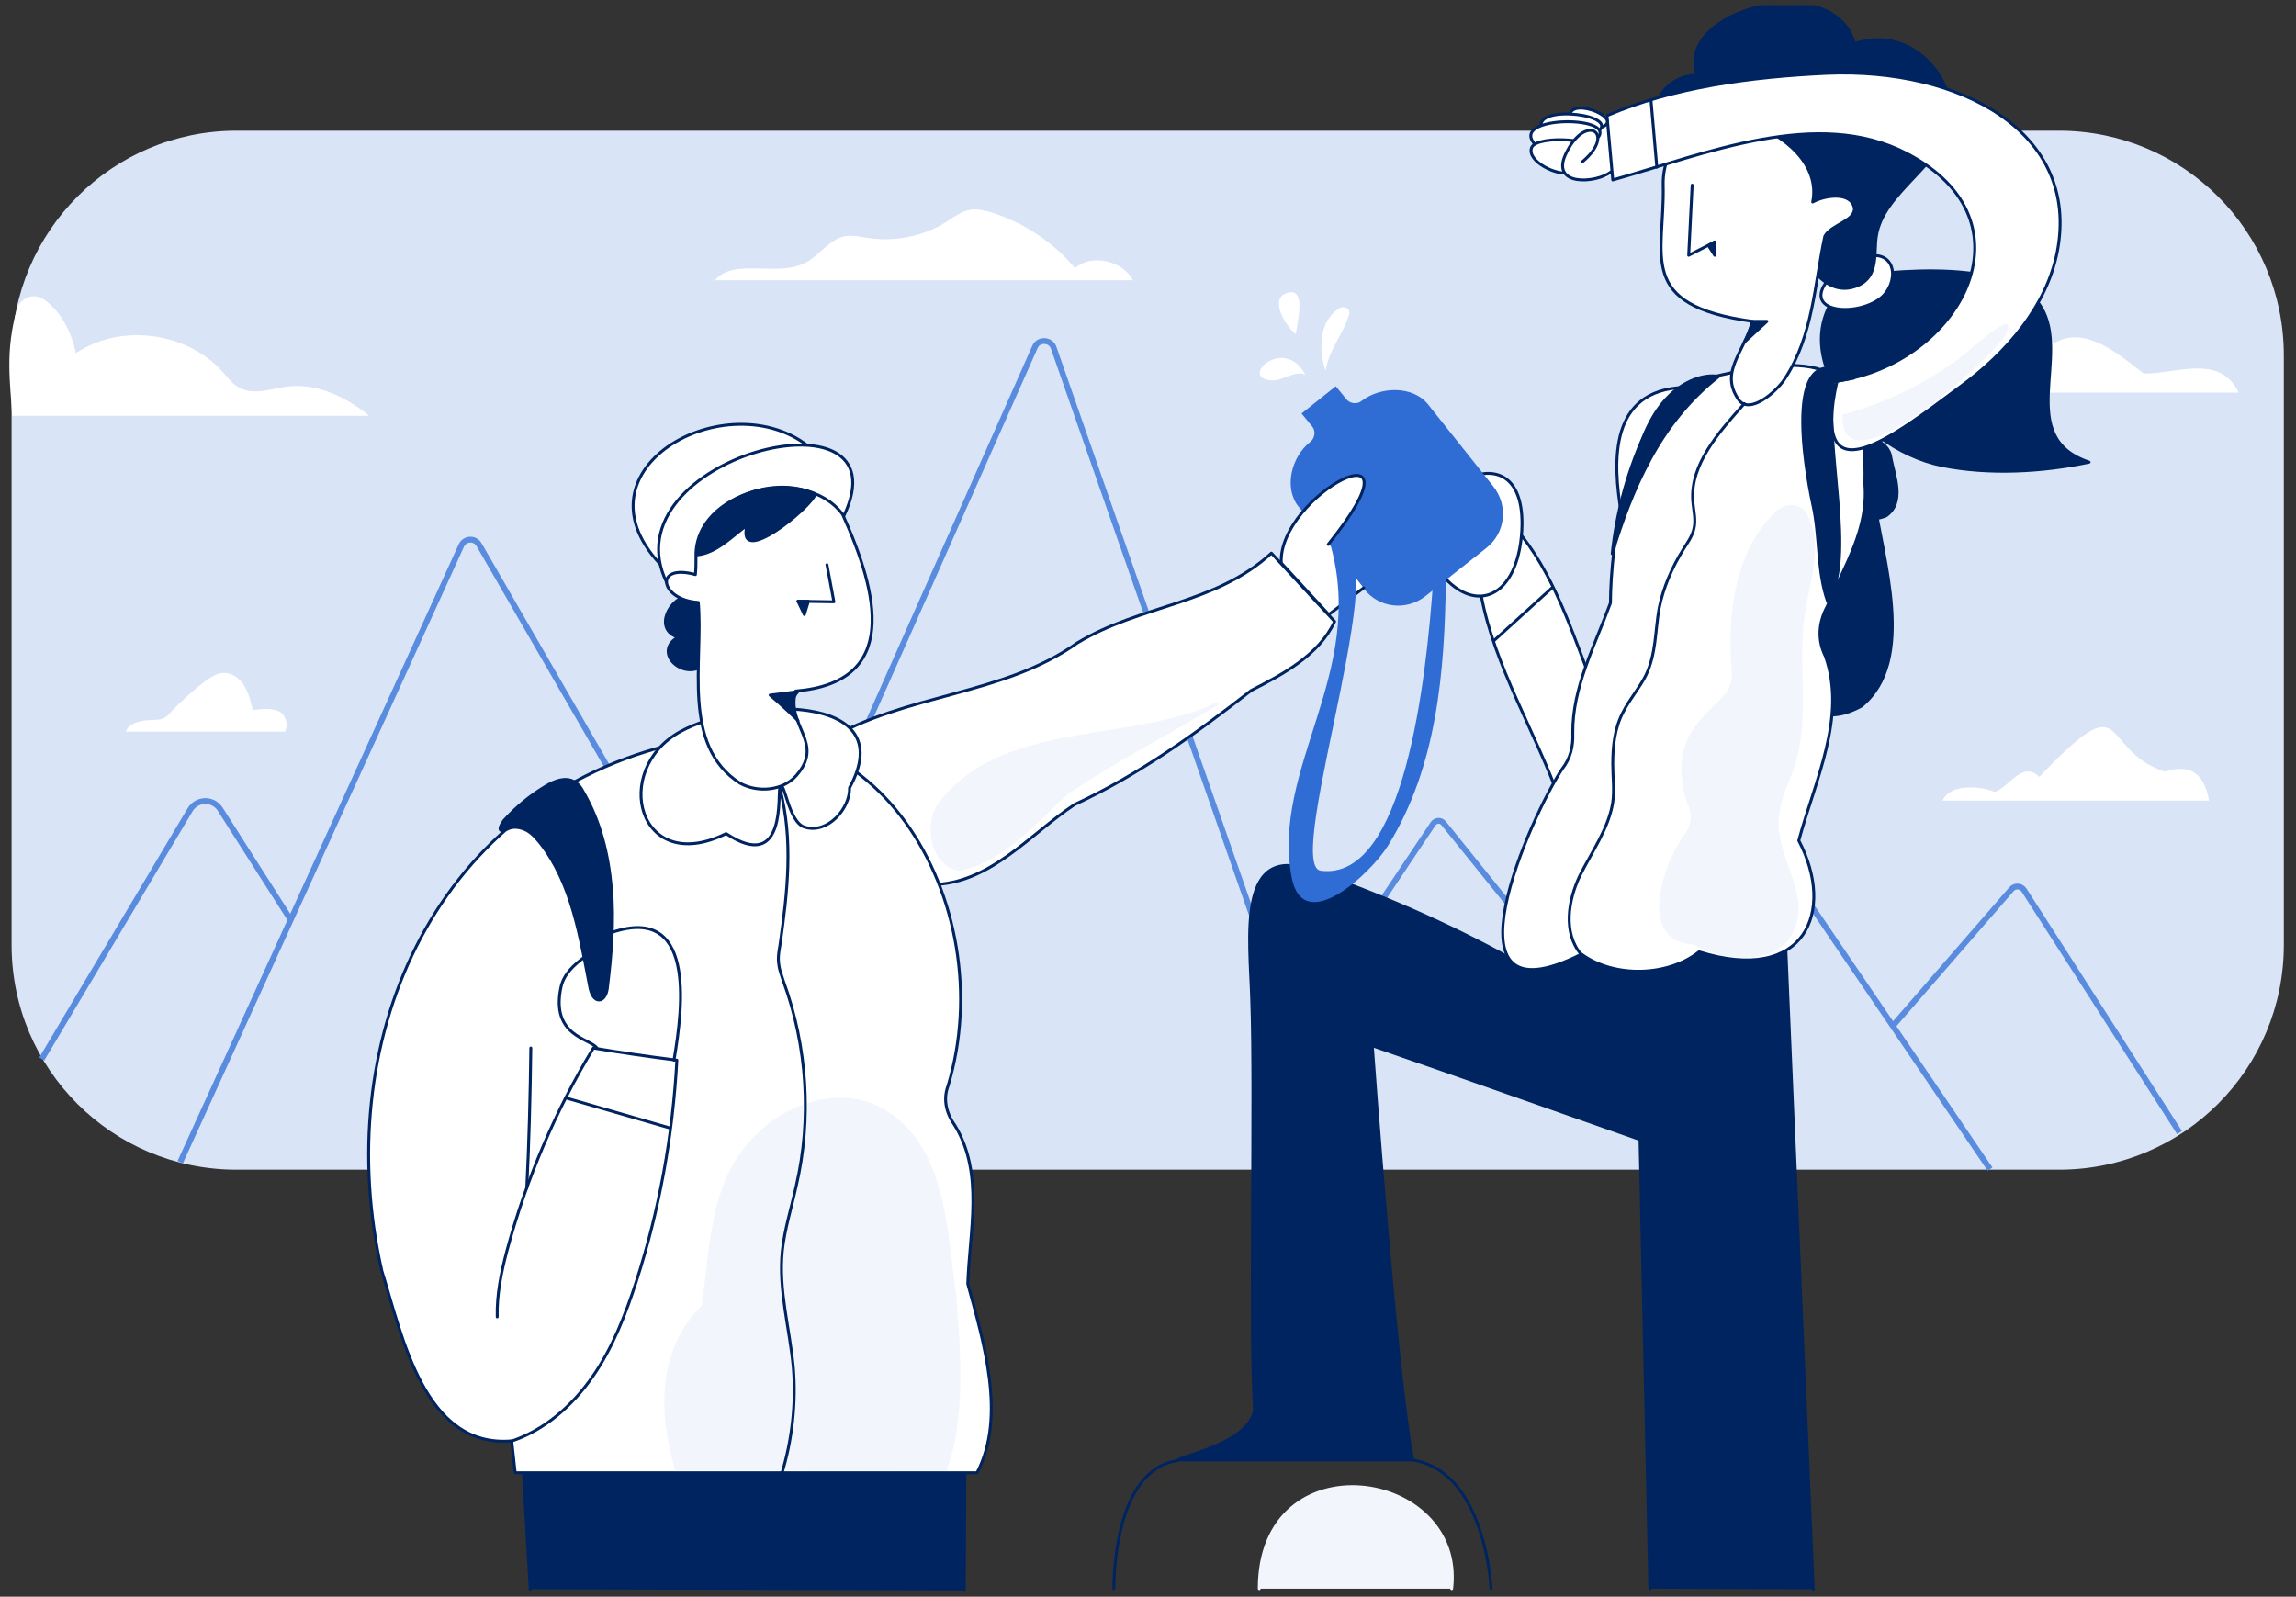 <svg width="220" height="153" viewBox="0 0 220 153" fill="none" xmlns="http://www.w3.org/2000/svg">
<rect x="0" y="0" width="220" height="153" fill="#333333" stroke="none"/>
<g clip-path="url(#clip0_55_5619)">
<path d="M22.655 12.524H197.289C209.172 12.524 218.834 22.131 218.834 34.069V90.541C218.834 102.424 209.228 112.085 197.289 112.085H22.655C10.772 112.085 1.11 102.479 1.11 90.541V34.014C1.166 22.131 10.772 12.524 22.655 12.524Z" fill="#D9E4F7"/>
<path d="M3.998 101.479L18.213 77.602C18.88 76.491 20.434 76.491 21.101 77.546L27.93 88.263" stroke="#598BDE" stroke-width="0.555" stroke-miterlimit="10"/>
<path d="M17.269 111.362L44.2 52.281C44.533 51.559 45.533 51.504 45.921 52.225L59.359 75.491" stroke="#598BDE" stroke-width="0.555" stroke-miterlimit="10"/>
<path d="M81.737 72.494L99.172 33.236C99.506 32.458 100.672 32.514 100.949 33.291L123.271 97.148C123.549 97.87 124.549 98.037 124.993 97.37L137.32 78.935C137.542 78.602 138.042 78.546 138.319 78.879L148.87 91.984L169.415 80.712L190.682 112.029" stroke="#598BDE" stroke-width="0.555" stroke-miterlimit="10"/>
<path d="M181.409 98.258L192.737 85.209C193.07 84.82 193.681 84.876 193.958 85.32L208.84 108.531" stroke="#598BDE" stroke-width="0.555" stroke-miterlimit="10"/>
<path d="M1.166 39.843H35.371C33.15 38.011 30.207 36.622 27.375 37.067C25.876 37.289 24.21 37.9 22.877 37.122C22.266 36.789 21.822 36.178 21.323 35.623C17.88 31.791 11.55 30.959 7.274 33.846C6.885 31.958 5.997 30.126 4.498 28.904C2.998 27.682 1.832 28.959 1.666 29.459C0.444 33.679 0.999 36.733 1.166 39.843Z" fill="white"/>
<path d="M12.05 70.106H27.32C27.653 69.384 27.375 68.385 26.598 68.107C25.876 67.829 24.988 67.94 24.21 68.051C24.044 67.218 23.822 66.385 23.377 65.664C22.933 64.942 22.1 64.386 21.267 64.498C20.657 64.553 20.157 64.942 19.657 65.275C18.491 66.163 17.381 67.163 16.381 68.218C16.159 68.496 15.881 68.773 15.548 68.884C15.27 68.995 14.937 68.94 14.66 68.995C13.605 68.995 12.383 69.217 12.05 70.106Z" fill="white"/>
<path d="M68.521 26.85H108.556C107.557 24.962 104.614 24.295 103.004 25.684C100.894 23.185 98.117 21.352 95.008 20.353C94.397 20.186 93.731 20.02 93.12 20.075C92.176 20.186 91.398 20.797 90.621 21.297C88.4 22.685 85.679 23.185 83.125 22.796C82.403 22.685 81.681 22.519 80.959 22.63C79.571 22.907 78.683 24.24 77.461 25.017C74.685 26.739 70.409 24.573 68.521 26.85Z" fill="white"/>
<path d="M186.184 76.714H211.671C211.116 73.604 209.395 73.326 207.396 73.937C200.955 71.772 204.175 65.275 195.402 74.437C193.792 72.827 192.459 75.492 191.126 75.881C189.683 75.27 186.74 75.103 186.129 76.769C186.073 76.769 186.073 76.825 186.184 76.714Z" fill="white"/>
<path d="M192.626 37.622H214.504C212.727 33.846 208.451 35.845 205.397 35.789C203.176 34.068 199.844 31.125 196.901 32.846C195.68 32.347 194.68 31.236 193.403 30.792C192.348 33.124 191.904 35.401 192.626 37.622Z" fill="white"/>
<path d="M50.808 152.288L50.086 139.961L92.454 140.016L92.398 152.399" fill="#002460"/>
<path d="M50.808 152.288L50.086 139.961L92.454 140.016L92.398 152.399" stroke="#002460" stroke-width="0.278" stroke-miterlimit="10" stroke-linecap="round" stroke-linejoin="round"/>
<path d="M79.238 70.939C86.79 66.442 96.118 66.664 103.226 61.611C109.278 57.946 116.441 57.946 121.827 53.004L127.88 59.556C126.381 62.777 122.938 64.609 119.884 66.164C114.553 70.329 109.167 74.216 102.948 77.103C98.617 79.99 94.785 84.766 89.177 84.766C89.177 84.766 89.177 84.766 89.177 84.821" fill="white"/>
<path d="M79.238 70.939C86.79 66.442 96.118 66.664 103.226 61.611C109.278 57.946 116.441 57.946 121.827 53.004L127.88 59.556C126.381 62.777 122.938 64.609 119.884 66.164C114.553 70.329 109.167 74.216 102.948 77.103C98.617 79.99 94.785 84.766 89.177 84.766C89.177 84.766 89.177 84.766 89.177 84.821" stroke="#002460" stroke-width="0.278" stroke-miterlimit="10" stroke-linecap="round" stroke-linejoin="round"/>
<path d="M63.968 71.44C41.201 77.27 31.651 100.148 36.593 121.803C38.536 128.023 40.646 138.795 49.031 138.073C49.142 139.072 49.253 140.128 49.364 141.127H93.619C96.451 135.741 94.23 128.522 92.731 123.025C92.898 117.972 94.286 112.419 91.509 107.866C90.677 106.7 90.343 105.367 90.843 104.035C96.063 86.766 83.736 64.776 63.912 71.718C63.857 71.718 63.912 71.718 63.968 71.44Z" fill="white" stroke="#002460" stroke-width="0.278" stroke-miterlimit="10" stroke-linecap="round" stroke-linejoin="round"/>
<path d="M64.689 140.905C63.023 135.13 63.024 129.355 67.244 125.08C68.021 119.693 67.966 113.641 71.797 109.421C74.851 105.811 80.293 103.924 84.457 106.145C90.732 109.643 90.732 117.805 91.62 124.136C92.064 129.189 92.564 136.13 90.676 140.96L64.689 140.905Z" fill="#F2F6FC"/>
<path d="M74.74 75.605C76.017 80.435 75.461 85.544 74.74 90.541C74.629 91.152 74.517 91.819 74.629 92.429C74.684 92.985 74.906 93.484 75.073 94.04C77.349 100.259 77.794 107.2 76.294 113.641C75.85 115.695 75.184 117.75 74.962 119.86C74.573 123.636 75.683 127.356 76.017 131.077C76.294 134.464 75.906 137.962 74.906 141.238L74.962 141.183" stroke="#002460" stroke-width="0.278" stroke-miterlimit="10" stroke-linecap="round" stroke-linejoin="round"/>
<path d="M57.194 100.425C56.527 99.481 52.751 99.314 53.751 94.594C54.029 93.317 55.028 92.429 56.083 91.651" stroke="#002460" stroke-width="0.278" stroke-miterlimit="10" stroke-linecap="round" stroke-linejoin="round"/>
<path d="M64.579 101.591C65.467 96.371 66.689 86.321 58.248 89.486" stroke="#002460" stroke-width="0.278" stroke-miterlimit="10" stroke-linecap="round" stroke-linejoin="round"/>
<path d="M48.919 138.128C52.14 137.073 54.806 134.741 56.749 131.965C58.692 129.188 59.914 126.023 60.969 122.802C63.19 115.917 64.467 108.809 64.856 101.591C62.191 101.258 59.525 100.869 56.86 100.425C53.195 106.477 50.419 113.03 48.586 119.804C48.031 121.914 47.587 124.024 47.642 126.19" stroke="#002460" stroke-width="0.278" stroke-miterlimit="10" stroke-linecap="round" stroke-linejoin="round"/>
<path d="M50.863 100.425C50.807 104.923 50.696 109.42 50.474 113.862" stroke="#002460" stroke-width="0.278" stroke-miterlimit="10" stroke-linecap="round" stroke-linejoin="round"/>
<path d="M69.576 79.88C61.136 84.044 58.526 73.772 65.189 70.107C71.019 66.886 86.512 66.164 81.403 75.493C81.459 77.436 79.349 79.935 77.127 79.269C75.517 78.825 75.184 74.605 74.74 75.438C74.462 75.937 75.462 83.767 69.576 79.88Z" fill="white" stroke="#002460" stroke-width="0.278" stroke-miterlimit="10" stroke-linecap="round" stroke-linejoin="round"/>
<path d="M66.133 57.058C64.135 57.169 62.58 60.334 64.967 61.056C62.58 62.444 65.245 65.054 67.189 63.888C69.299 62.444 69.798 56.336 66.133 57.058Z" fill="#002460" stroke="#002460" stroke-width="0.278" stroke-miterlimit="10" stroke-linecap="round" stroke-linejoin="round"/>
<path d="M177.799 26.463C169.97 32.293 177.522 42.899 186.128 44.62C190.626 45.508 195.679 45.231 200.177 44.287C193.014 41.899 198.456 34.125 195.568 29.405C192.292 24.019 177.744 26.574 177.799 26.463Z" fill="#002460" stroke="#002460" stroke-width="0.278" stroke-miterlimit="10" stroke-linecap="round" stroke-linejoin="round"/>
<path d="M63.69 54.504C53.862 44.842 70.464 36.069 78.127 43.343Z" fill="white"/>
<path d="M63.69 54.504C53.862 44.842 70.464 36.069 78.127 43.343" stroke="#002460" stroke-width="0.278" stroke-miterlimit="10" stroke-linecap="round" stroke-linejoin="round"/>
<path d="M80.848 49.451C87.011 36.569 57.971 43.843 63.912 55.892Z" fill="white"/>
<path d="M80.848 49.451C87.011 36.569 57.971 43.843 63.912 55.892" stroke="#002460" stroke-width="0.278" stroke-miterlimit="10" stroke-linecap="round" stroke-linejoin="round"/>
<path d="M66.689 53.338C66.689 53.893 66.689 54.504 66.633 55.059C62.58 53.949 63.246 57.502 66.911 57.724C67.41 63.444 65.245 71.44 70.909 75.049C72.63 75.993 75.018 75.771 76.295 74.327C79.071 71.162 75.295 69.607 76.239 66.22C86.234 65.387 84.18 56.892 80.737 49.284C77.017 44.342 66.522 47.063 66.689 53.338C66.689 53.393 66.689 53.393 66.689 53.338Z" fill="white"/>
<path d="M66.689 53.338C66.689 53.893 66.689 54.504 66.633 55.059C62.58 53.949 63.246 57.502 66.911 57.724C67.41 63.444 65.245 71.44 70.909 75.049C72.63 75.993 75.018 75.771 76.295 74.327C79.071 71.162 75.295 69.607 76.239 66.22C86.234 65.387 84.18 56.892 80.737 49.284C77.017 44.342 66.522 47.063 66.689 53.338ZM66.689 53.338C66.689 53.393 66.689 53.393 66.689 53.338Z" stroke="#002460" stroke-width="0.278" stroke-miterlimit="10" stroke-linecap="round" stroke-linejoin="round"/>
<path d="M79.238 54.115L79.904 57.669L76.461 57.614" stroke="#002460" stroke-width="0.278" stroke-miterlimit="10" stroke-linecap="round" stroke-linejoin="round"/>
<path d="M158.087 152.232L157.143 109.198C157.143 109.198 137.486 102.257 131.489 100.203C131.489 100.203 133.766 131.964 135.376 139.905H112.887C113.498 139.405 119.662 138.295 120.217 135.074C119.717 128.466 120.272 104.7 119.939 95.816C119.773 89.874 118.384 80.435 126.047 83.544C132.988 85.988 139.763 88.986 146.093 92.595C162.807 88.764 171.08 90.097 171.08 90.097L173.745 152.288" fill="#002460"/>
<path d="M158.087 152.232L157.143 109.198C157.143 109.198 137.486 102.257 131.489 100.203C131.489 100.203 133.766 131.964 135.376 139.905H112.887C113.498 139.405 119.662 138.295 120.217 135.074C119.717 128.466 120.272 104.7 119.939 95.816C119.773 89.874 118.384 80.435 126.047 83.544C132.988 85.988 139.763 88.986 146.093 92.595C162.807 88.764 171.08 90.097 171.08 90.097L173.745 152.288" stroke="#002460" stroke-width="0.278" stroke-miterlimit="10" stroke-linecap="round" stroke-linejoin="round"/>
<path d="M175.134 26.851C172.691 29.905 177.744 30.405 180.132 28.628C181.964 27.24 181.853 23.908 178.854 24.574" fill="white"/>
<path d="M175.134 26.851C172.691 29.905 177.744 30.405 180.132 28.628C181.964 27.24 181.853 23.908 178.854 24.574" stroke="#002460" stroke-width="0.278" stroke-miterlimit="10" stroke-linecap="round" stroke-linejoin="round"/>
<path d="M76.461 57.613L77.072 58.89L77.461 57.613H76.461Z" fill="#002460" stroke="#002460" stroke-width="0.278" stroke-miterlimit="10" stroke-linecap="round" stroke-linejoin="round"/>
<path d="M176.633 42.01C178.521 41.621 180.964 42.01 181.187 43.898C181.52 45.619 182.575 48.174 180.687 49.451C175.134 51.394 176.467 44.731 176.633 42.01Z" fill="#002460" stroke="#002460" stroke-width="0.278" stroke-miterlimit="10" stroke-linecap="round" stroke-linejoin="round"/>
<path d="M179.576 47.785C180.354 53.448 183.685 63.332 178.355 67.663C172.413 70.94 170.136 63.943 170.47 60.056C170.636 55.336 171.913 47.063 179.576 47.785Z" fill="#002460" stroke="#002460" stroke-width="0.278" stroke-miterlimit="10" stroke-linecap="round" stroke-linejoin="round"/>
<path d="M141.929 57.058C143.206 63.888 147.148 70.163 149.48 76.715C151.424 73.994 153.367 70.107 153.034 66.72C150.924 61.5 149.314 55.837 145.816 51.339C145.149 53.615 142.095 57.225 141.929 57.058Z" fill="white" stroke="#002460" stroke-width="0.278" stroke-miterlimit="10" stroke-linecap="round" stroke-linejoin="round"/>
<path d="M145.815 50.894C146.482 39.4 132.433 48.34 138.153 55.059C141.429 58.946 145.427 57.224 145.815 50.894Z" fill="white" stroke="#002460" stroke-width="0.278" stroke-miterlimit="10" stroke-linecap="round" stroke-linejoin="round"/>
<path d="M78.127 47.341C77.683 48.673 70.52 54.504 71.575 50.339C70.131 51.394 68.632 53.005 66.799 53.171C67.077 48.063 73.796 45.342 78.127 47.341C78.127 47.285 78.127 47.285 78.127 47.341Z" fill="#002460"/>
<path d="M78.127 47.341C77.683 48.673 70.52 54.504 71.575 50.339C70.131 51.394 68.632 53.005 66.799 53.171C67.077 48.063 73.796 45.342 78.127 47.341ZM78.127 47.341C78.127 47.285 78.127 47.285 78.127 47.341Z" stroke="#002460" stroke-width="0.278" stroke-miterlimit="10" stroke-linecap="round" stroke-linejoin="round"/>
<path d="M130.49 38.401C130.045 38.79 129.324 38.678 128.99 38.234L127.991 37.013L124.715 39.623L125.714 40.844C126.103 41.288 125.992 42.01 125.548 42.343C123.715 43.787 122.993 46.786 124.437 48.562L130.712 56.447C132.155 58.28 134.765 58.557 136.598 57.114L142.428 52.505C144.26 51.061 144.538 48.451 143.094 46.619L136.82 38.734C135.376 36.957 132.322 37.013 130.49 38.401Z" fill="#2F6DD5"/>
<path d="M160.53 13.691C157.143 11.914 158.643 7.305 162.641 7.194C160.308 0.975 175.745 -3.078 177.688 4.196C183.075 2.308 187.517 7.527 186.851 11.692C186.129 15.801 180.465 18.411 179.799 22.575C179.521 24.186 180.076 26.462 178.022 27.351C175.19 28.572 173.191 25.518 172.358 23.575C169.97 19.744 166.194 13.913 160.419 13.857C160.475 13.857 160.53 13.857 160.53 13.691Z" fill="#002460" stroke="#002460" stroke-width="0.278" stroke-miterlimit="10" stroke-linecap="round" stroke-linejoin="round"/>
<path d="M162.973 36.569C155.921 37.79 154.311 52.672 154.311 57.78C152.812 61.889 150.646 65.887 150.702 70.274C150.757 71.496 150.48 72.662 149.702 73.661C146.815 77.937 137.486 98.538 151.535 91.43C154.644 93.707 159.808 93.596 162.807 91.208C172.968 94.373 175.911 87.321 172.358 80.547C173.912 74.772 176.966 68.719 174.912 62.889C174.134 61.334 174.246 59.668 175.078 58.114C176.855 54.005 179.021 50.673 178.688 46.397C178.91 35.236 175.8 33.071 162.529 36.513C162.529 36.624 162.585 36.624 162.973 36.569Z" fill="white" stroke="#002460" stroke-width="0.278" stroke-miterlimit="10" stroke-linecap="round" stroke-linejoin="round"/>
<path d="M76.461 66.275L73.796 66.609C73.796 66.609 75.184 67.775 76.461 69.052C75.184 67.442 76.461 66.275 76.461 66.275Z" fill="#002460" stroke="#002460" stroke-width="0.278" stroke-miterlimit="10" stroke-linecap="round" stroke-linejoin="round"/>
<path d="M48.642 79.436C49.197 79.159 49.864 79.27 50.419 79.547C50.974 79.825 51.363 80.325 51.752 80.769C54.806 84.656 55.583 89.82 56.527 94.651C56.638 95.206 56.916 95.872 57.471 95.817C57.915 95.761 58.137 95.151 58.193 94.706C58.581 91.541 58.859 88.321 58.581 85.1C58.304 81.879 57.526 78.714 55.916 75.938C55.694 75.494 55.416 75.105 54.972 74.883C54.139 74.439 53.14 74.828 52.307 75.327C50.808 76.216 49.475 77.326 48.309 78.603C47.92 79.103 47.532 79.936 48.642 79.436Z" fill="#002460" stroke="#002460" stroke-width="0.278" stroke-miterlimit="10" stroke-linecap="round" stroke-linejoin="round"/>
<path d="M154.533 11.359L152.146 11.304L150.591 16.024L153.811 16.745L154.866 16.135L154.533 11.359Z" fill="white" stroke="white" stroke-width="0.555" stroke-miterlimit="10"/>
<path d="M54.195 105.201L64.19 108.089" stroke="#002460" stroke-width="0.278" stroke-miterlimit="10" stroke-linecap="round" stroke-linejoin="round"/>
<path d="M130.656 56.336L127.324 58.89L122.771 53.948C122.438 47.396 137.208 39.789 127.269 52.171C127.269 52.171 127.269 52.171 127.324 52.116" fill="white"/>
<path d="M130.656 56.336L127.324 58.89L122.771 53.948C122.438 47.396 137.208 39.789 127.269 52.171C127.269 52.171 127.269 52.171 127.324 52.116" stroke="#002460" stroke-width="0.278" stroke-miterlimit="10" stroke-linecap="round" stroke-linejoin="round"/>
<path d="M161.252 37.124C154.256 37.457 154.478 44.065 155.366 49.285Z" fill="white"/>
<path d="M161.252 37.124C154.256 37.457 154.478 44.065 155.366 49.285" stroke="#002460" stroke-width="0.278" stroke-miterlimit="10" stroke-linecap="round" stroke-linejoin="round"/>
<path d="M127.491 52.228C130.934 64.499 121.772 73.606 123.771 84.101C124.882 89.764 131.323 83.712 132.989 81.047C137.708 73.439 138.43 64.333 138.541 55.615C138.153 55.67 137.709 55.67 137.32 55.726C136.653 65.166 134.543 84.489 126.547 83.434C122.772 82.935 134.932 48.785 127.547 52.45C127.602 52.45 127.602 52.45 127.491 52.228Z" fill="#2F6DD5"/>
<path d="M167.416 11.748C162.529 10.193 159.253 13.858 159.364 17.745C159.531 24.519 156.699 29.239 167.916 30.794C167.083 33.848 164.75 35.625 166.583 38.29C167.638 39.789 170.192 37.568 171.025 36.291C173.746 32.126 173.857 27.24 174.856 22.631C175.467 21.521 177.744 21.188 177.688 19.966C177.411 18.355 174.912 18.689 173.69 19.355C174.412 15.801 171.025 12.858 167.416 11.748Z" fill="white" stroke="#002460" stroke-width="0.278" stroke-miterlimit="10" stroke-linecap="round" stroke-linejoin="round"/>
<path d="M162.141 17.744L161.808 24.463L164.306 23.186" stroke="#002460" stroke-width="0.278" stroke-miterlimit="10" stroke-linecap="round" stroke-linejoin="round"/>
<path d="M163.695 23.52L164.306 24.464V23.186L163.695 23.52Z" fill="#002460" stroke="#002460" stroke-width="0.278" stroke-miterlimit="10" stroke-linecap="round" stroke-linejoin="round"/>
<path d="M176.022 36.513C187.683 34.847 195.346 21.243 182.685 14.691C174.134 10.248 163.417 14.746 154.533 17.245L153.978 11.081C160.308 8.36 167.804 7.361 175.023 7.028C187.794 6.472 199.344 12.636 197.123 24.13C196.123 29.239 192.403 33.736 187.738 37.124C181.464 41.788 173.412 48.118 176.022 36.513Z" fill="white" stroke="#002460" stroke-width="0.278" stroke-miterlimit="10" stroke-linecap="round" stroke-linejoin="round"/>
<path d="M177.633 36.235C170.636 31.626 172.968 44.897 173.69 48.285C174.412 51.45 174.079 54.726 175.134 57.669C177.855 53.615 174.801 42.454 175.689 37.512C175.911 36.346 174.856 36.79 177.633 36.235Z" fill="#002460" stroke="#002460" stroke-width="0.278" stroke-miterlimit="10" stroke-linecap="round" stroke-linejoin="round"/>
<path d="M164.695 36.068C161.863 38.289 159.753 41.01 158.142 43.953C156.532 46.896 155.422 49.95 154.478 53.06C154.866 49.284 155.866 45.508 157.42 41.954C158.031 40.455 158.809 39.011 160.03 37.845C161.307 36.623 163.14 35.791 164.695 36.068Z" fill="#002460" stroke="#002460" stroke-width="0.278" stroke-miterlimit="10" stroke-linecap="round" stroke-linejoin="round"/>
<path d="M167.138 38.679C164.639 41.455 161.974 44.509 162.196 47.952C162.252 48.84 162.529 49.784 162.307 50.673C162.141 51.395 161.696 52.005 161.308 52.616C160.197 54.393 159.364 56.337 158.976 58.28C158.587 60.446 158.698 62.667 157.698 64.721C157.088 65.943 156.144 66.998 155.533 68.219C154.7 69.774 154.533 71.551 154.533 73.217C154.533 74.439 154.7 75.66 154.533 76.882C154.145 79.38 152.534 81.602 151.368 83.934C150.258 86.266 149.758 89.375 151.479 91.43" stroke="#002460" stroke-width="0.278" stroke-miterlimit="10" stroke-linecap="round" stroke-linejoin="round"/>
<path d="M143.15 61.389L148.703 56.336" stroke="#002460" stroke-width="0.278" stroke-miterlimit="10" stroke-linecap="round" stroke-linejoin="round"/>
<path d="M158.198 9.638L158.754 16.023" stroke="#002460" stroke-width="0.278" stroke-miterlimit="10" stroke-linecap="round" stroke-linejoin="round"/>
<path d="M150.424 11.026C150.646 9.249 155.866 11.47 153.311 12.247Z" fill="white"/>
<path d="M150.424 11.026C150.646 9.249 155.866 11.47 153.311 12.247" stroke="#002460" stroke-width="0.278" stroke-miterlimit="10" stroke-linecap="round" stroke-linejoin="round"/>
<path d="M147.703 12.247C146.981 9.914 155.699 11.025 152.923 12.746Z" fill="white"/>
<path d="M147.703 12.247C146.981 9.914 155.699 11.025 152.923 12.746" stroke="#002460" stroke-width="0.278" stroke-miterlimit="10" stroke-linecap="round" stroke-linejoin="round"/>
<path d="M147.204 13.968C144.094 10.914 155.977 11.025 152.756 13.524Z" fill="white"/>
<path d="M147.204 13.968C144.094 10.914 155.977 11.025 152.756 13.524" stroke="#002460" stroke-width="0.278" stroke-miterlimit="10" stroke-linecap="round" stroke-linejoin="round"/>
<path d="M150.424 16.523C149.258 16.912 146.26 15.468 146.759 14.135C147.315 12.858 153.756 13.358 152.368 14.579" fill="white"/>
<path d="M150.424 16.523C149.258 16.912 146.26 15.468 146.759 14.135C147.315 12.858 153.756 13.358 152.368 14.579" stroke="#002460" stroke-width="0.278" stroke-miterlimit="10" stroke-linecap="round" stroke-linejoin="round"/>
<path d="M154.367 16.468C152.923 17.578 148.647 17.856 149.98 14.857C151.868 10.693 154.978 12.747 151.59 15.524" fill="white"/>
<path d="M154.367 16.468C152.923 17.578 148.647 17.856 149.98 14.857C151.868 10.693 154.978 12.747 151.59 15.524" stroke="#002460" stroke-width="0.278" stroke-miterlimit="10" stroke-linecap="round" stroke-linejoin="round"/>
<path d="M126.936 35.292C126.381 33.348 126.381 30.849 128.269 29.572C128.769 29.239 129.435 29.517 129.268 30.128C128.769 31.96 127.325 33.459 127.047 35.458C126.992 35.458 126.992 35.458 126.936 35.292Z" fill="white"/>
<path d="M124.159 32.016C124.326 30.849 125.214 27.462 123.326 28.073C121.605 28.573 123.104 31.183 124.159 32.016Z" fill="white"/>
<path d="M125.048 35.846C122.993 32.126 118.607 36.291 121.883 36.457C122.938 36.513 123.993 35.458 125.103 35.902C125.048 35.958 125.048 35.958 125.048 35.846Z" fill="white"/>
<path d="M167.915 30.793H169.303L167.138 32.792C167.748 31.681 167.915 30.793 167.915 30.793Z" fill="#002460" stroke="#002460" stroke-width="0.278" stroke-miterlimit="10" stroke-linecap="round" stroke-linejoin="round"/>
<path d="M120.661 152.232C120.661 137.795 140.429 140.682 139.096 152.232Z" fill="#F2F6FC"/>
<path d="M120.661 152.232C120.661 137.795 140.429 140.682 139.096 152.232" stroke="#F2F6FC" stroke-width="0.278" stroke-miterlimit="10" stroke-linecap="round" stroke-linejoin="round"/>
<path d="M162.307 90.374C157.088 90.152 159.42 83.1 161.308 80.324C162.196 79.269 162.418 78.047 161.752 76.826C159.364 68.663 166.25 68.163 166.083 64.609C165.639 59.279 166.194 53.393 169.859 49.506C170.803 48.34 172.58 48.007 173.191 49.672C174.523 52.505 173.246 55.781 172.802 58.89C172.08 63.61 173.302 68.552 171.914 73.105C171.358 74.882 170.414 76.603 170.303 78.436C169.97 82.378 173.968 86.321 171.247 89.986C169.137 92.429 164.862 91.818 162.307 90.374Z" fill="#F2F6FC" stroke="#F2F6FC" stroke-width="0.278" stroke-miterlimit="10" stroke-linecap="round" stroke-linejoin="round"/>
<path d="M116.608 67.441C111.832 70.329 106.835 72.883 102.226 75.993C99.228 78.769 96.118 82.489 91.898 83.322C89.399 82.823 88.733 79.491 89.788 77.381C95.618 69.107 107.834 71.384 116.275 67.608C116.275 67.552 116.275 67.552 116.608 67.441Z" fill="#F2F6FC" stroke="#F2F6FC" stroke-width="0.278" stroke-miterlimit="10" stroke-linecap="round" stroke-linejoin="round"/>
<path d="M176.522 39.733C176.3 47.562 190.793 34.458 192.236 32.015C193.514 28.905 188.016 34.347 187.239 34.68C184.074 36.957 180.465 38.678 176.522 39.733Z" fill="#F2F6FC"/>
<path d="M112.832 139.961C107.89 140.683 106.78 147.79 106.724 152.233" stroke="#002460" stroke-width="0.278" stroke-miterlimit="10" stroke-linecap="round" stroke-linejoin="round"/>
<path d="M135.321 139.905C140.929 140.738 142.595 148.179 142.873 152.232" stroke="#002460" stroke-width="0.278" stroke-miterlimit="10" stroke-linecap="round" stroke-linejoin="round"/>
</g>
<defs>
<clipPath id="clip0_55_5619">
<rect width="220" height="152.146" fill="white" transform="translate(0 0.5)"/>
</clipPath>
</defs>
</svg>
